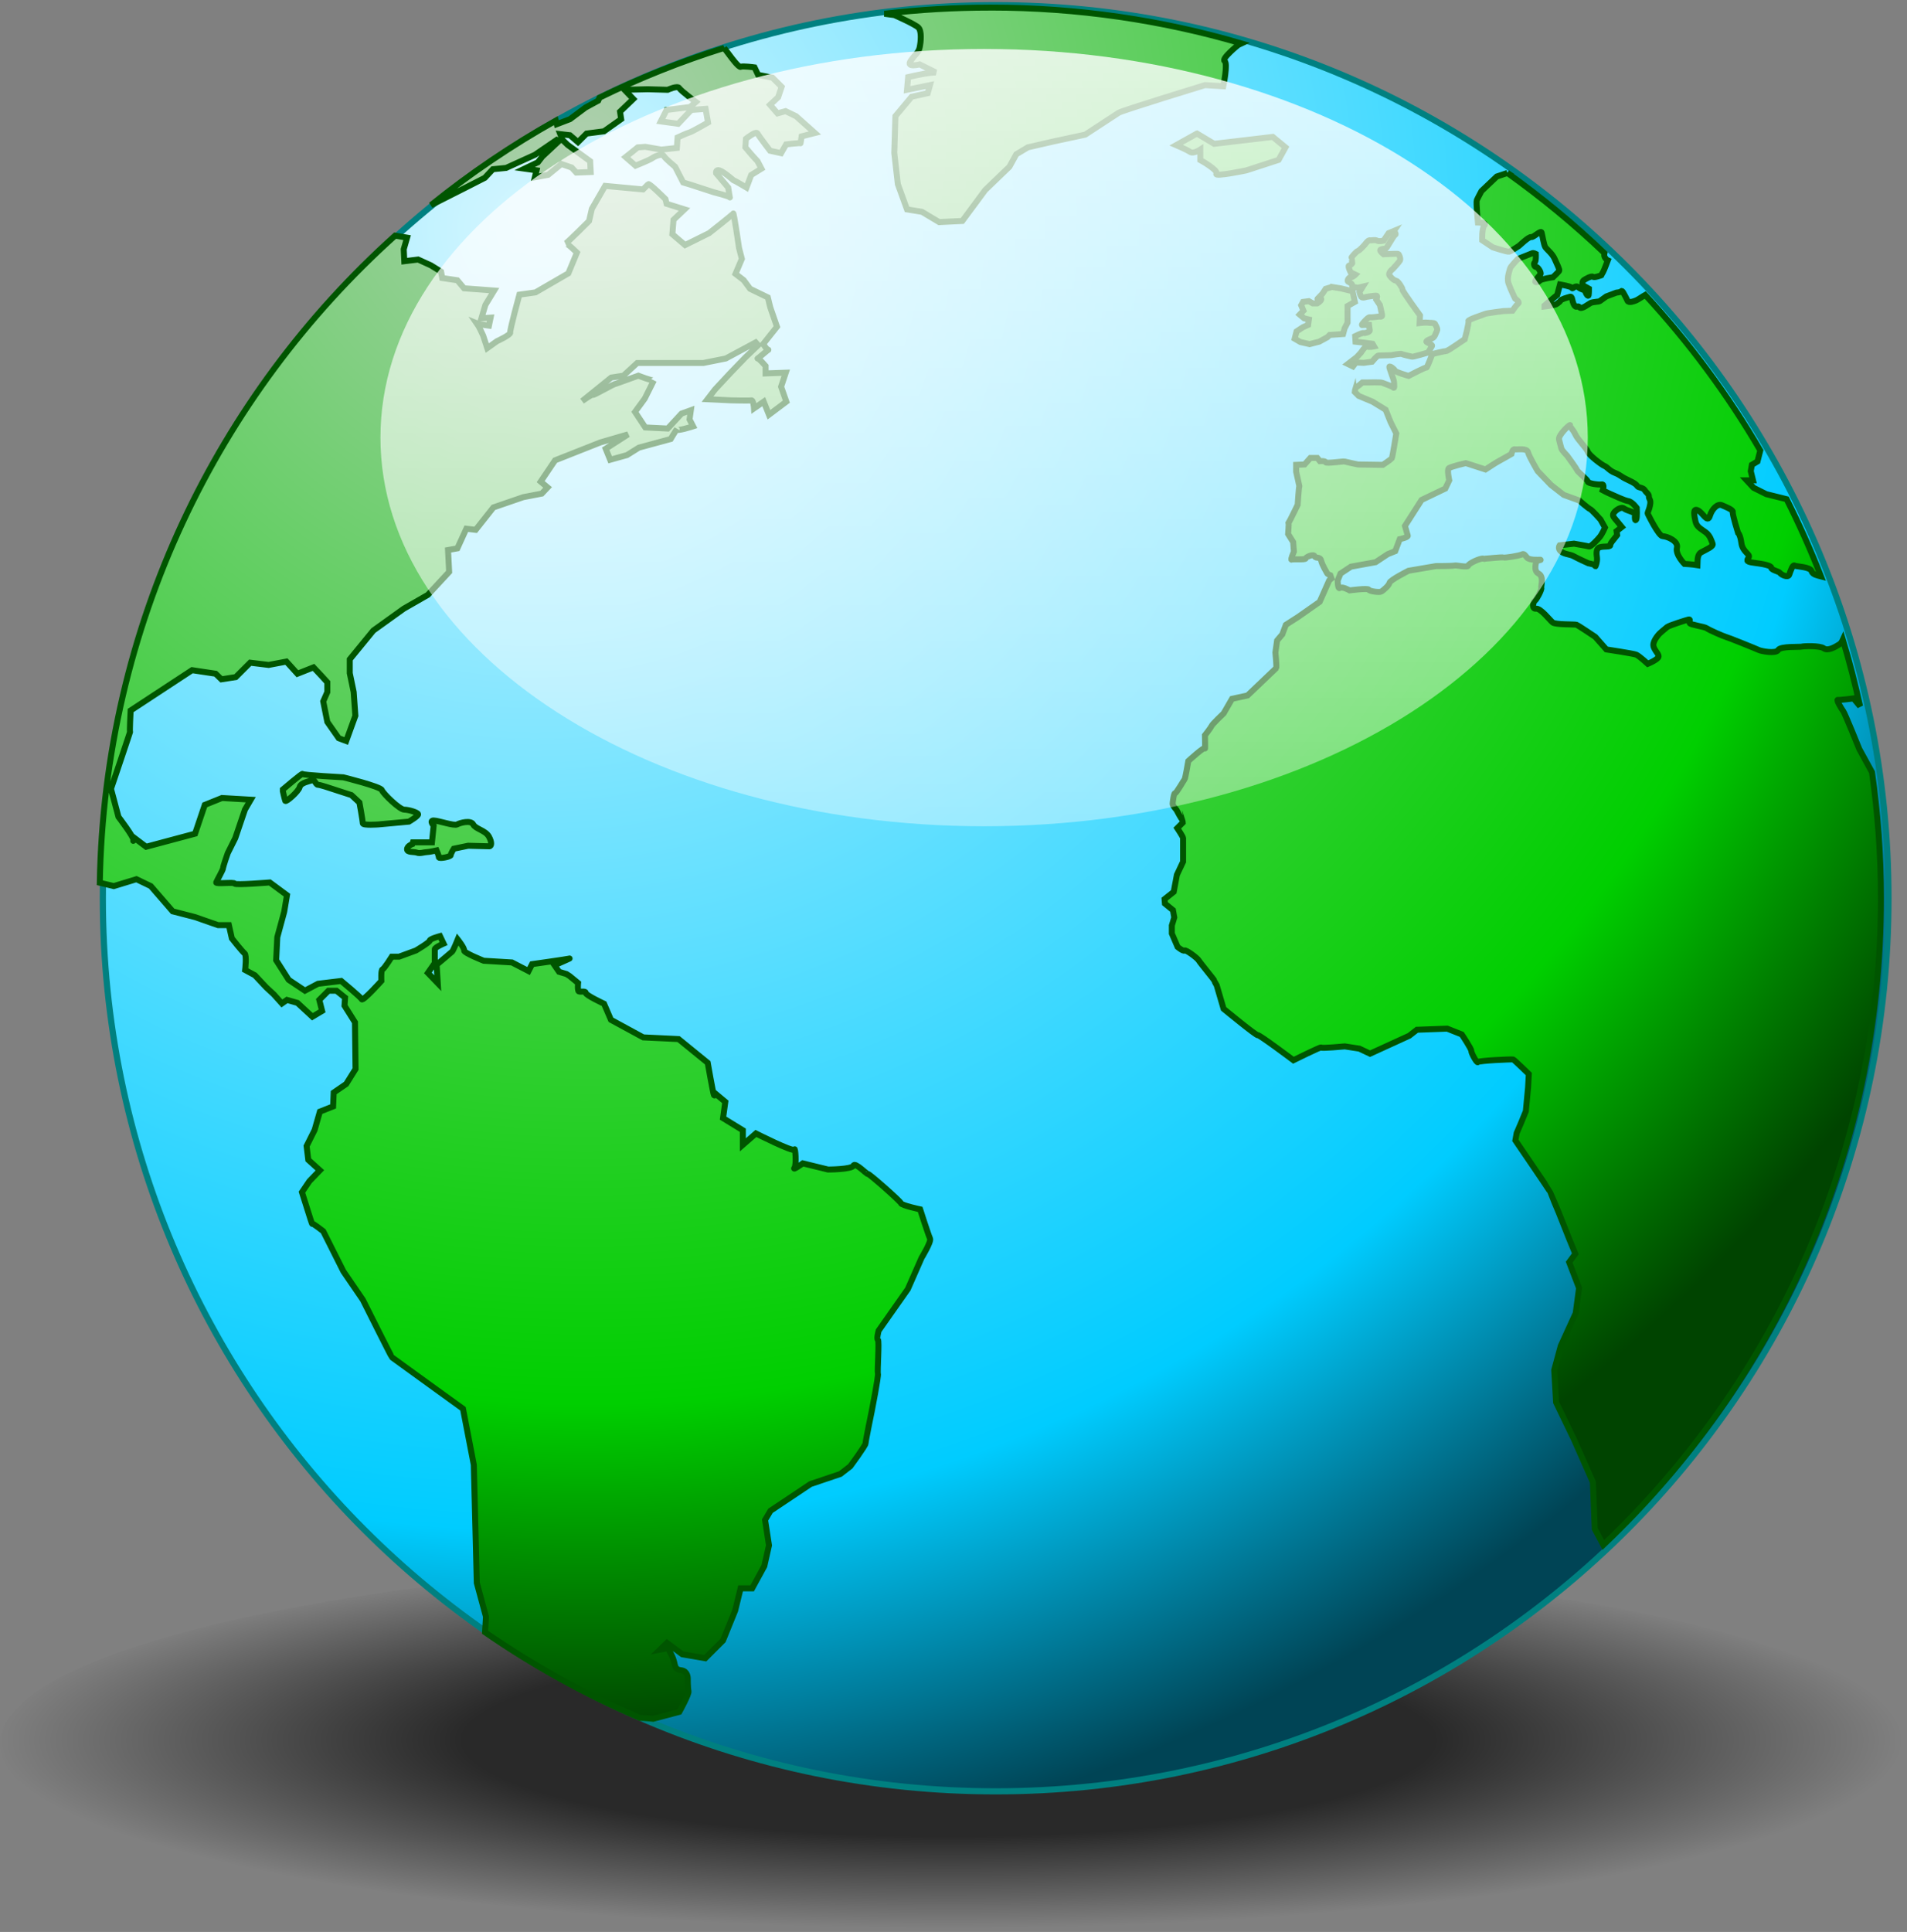 <?xml version="1.0" encoding="UTF-8"?>
<svg viewBox="0 0 159.5 161.536" xmlns="http://www.w3.org/2000/svg">
 <rect x="0" y="0" width="159.5" height="161.536" fill="#808080" stroke="none"/>
 <defs>
  <linearGradient id="d" x2="0" y1="458.66" y2="701.42" gradientUnits="userSpaceOnUse">
   <stop stop-color="#fff" offset="0"/>
   <stop stop-color="#fff" stop-opacity="0" offset="1"/>
  </linearGradient>
  <radialGradient id="c" cx="179.86" cy="727.57" r="79.75" gradientTransform="matrix(1 0 0 .197 0 583.51)" gradientUnits="userSpaceOnUse">
   <stop stop-opacity=".678" offset="0"/>
   <stop stop-opacity=".679" offset=".51"/>
   <stop stop-opacity="0" offset="1"/>
  </radialGradient>
  <radialGradient id="b" cx="118.19" cy="529.55" r="266.79" gradientUnits="userSpaceOnUse">
   <stop stop-color="#d5f6ff" offset="0"/>
   <stop stop-color="#0cf" offset=".792"/>
   <stop stop-color="#045" offset="1"/>
  </radialGradient>
  <radialGradient id="a" cx="152.35" cy="592.7" r="133.4" gradientUnits="userSpaceOnUse">
   <stop stop-color="#adcfad" offset="0"/>
   <stop stop-color="#00cf00" offset=".792"/>
   <stop stop-color="#040" offset="1"/>
  </radialGradient>
 </defs>
 <g transform="translate(-103.43 -580.98)" fill-rule="evenodd">
  <path transform="translate(2.929 -.343)" d="m260 727.11c0 8.698-35.705 15.75-79.75 15.75s-79.75-7.051-79.75-15.75 35.705-15.75 79.75-15.75 79.75 7.051 79.75 15.75z" fill="url(#c)"/>
  <path transform="matrix(.515 0 0 .515 87.311 327.33)" d="m338 638.36c0 80.081-64.919 145-145 145s-145-64.919-145-145 64.919-145 145-145 145 64.919 145 145z" fill="url(#b)" stroke="#008080"/>
  <path d="m186.26,581.615c-2.998,0-5.954.171-8.859.516l.828.109c0,0 1.731.761 2.016,1.047s.208,1.16.109,1.641-.382.579-.766,1.156c-.386.579.766.281.766.281l1.344.672c0,0-.389.01-.969.109s-1.344.281-1.344.281l-.094,1.062 1.922-.391-.188.672-1.344.297-1.359,1.625-.094,3.078 .297,2.609 .766,2.109 1.25.203 1.438.859 1.938-.094 1.922-2.594 2.016-1.938 .578-1.047 .969-.578 2.109-.484 2.688-.578 2.797-1.828c.286-.192 7.219-2.312 7.219-2.312l1.531.094c0,0 .398-1.917.109-2.109s1.141-1.344 1.141-1.344l.266-.125c-6.662-1.954-13.706-3-21-3zm-22.266,3.375c-3.6,1.126-7.08,2.522-10.422,4.156l-.109.25-1.062.578-1.297.969-1.109.422-.078-.297c-3.682,2.062-7.175,4.427-10.438,7.062 1.655-.824 4.5-2.281 4.5-2.281l.672-.719 1.109-.109 2.406-1.094 1.828-1.25 .188.094-1.391,1.297-.375.484-1.109.531 1,.141-.141.578 1.109-.203 1.109-.906 .859.297 .391.422 1.203-.047-.047-.906-1.875-1.359-.438-.422-.188-.484 .812.094 .672.578 .719-.719 1.453-.188 1.438-1.016-.094-.625 1.109-1.062-.734-.766 1.938-.047 1.672.047c0,0 .824-.38.969-.141s1.391,1.156 1.391,1.156l-.484.422-1.969.25-.484.953 1.453.203 1.094-1.156 1.203-.094 .203,1.141c0,0-1.355.781-1.547.828s-1,.422-1,.422l-.062.875-1.297.141-1.344-.234-.625.047-1.016.812 .828.719c0,0 1.199-.482 1.391-.625s.825-.43.969-.188 .953.906.953.906l.672,1.312 .625.188 1.922.625c0,0 1.359.343 1.359.438 0,.097-.141-.828-.141-.828l-1.016-1.203c0,0-.051-.328.281-.234 .341.096 1.156.812 1.156.812 .142.048 1.109.625 1.109.625l.391-1.047 .859-.531-.328-.625-.484-.531-.531-.625 .047-.719c0,0 .137-.111.281-.203 .143-.095.59-.424.688-.234 .094.192 1.047,1.438 1.047,1.438l.922.203 .422-.734c0,0 1.203-.143 1.203-.094s.094-.578.094-.578l1.109-.281-1.578-1.406-.875-.422-.672.188-.625-.719 .672-.625 .297-.875-.766-.766-1.203-.234-.297-.625c0,0-1.011-.141-1.156-.047-.146.1-.859-.875-.859-.875l-.531-.703zm39.547,7.156-1.734.969c0,0 .868.371 1.156.562s.859-.188.859-.188v.875c0,0 1.539.85 1.344,1.141s2.516-.281 2.516-.281l2.688-.875 .578-1.047-1.062-.875-4.906.578-1.438-.859zm25.969,3.297-.891.297-1.281,1.219c0,0-.326.605-.391.766-.067.162.094,1.859.094,1.859s.772.011.547.234-.188,1.25-.188,1.25l.891.594c0,0 1.194.393 1.359.359 .154-.031.73-.42.828-.484 .089-.063.792-.763 1.016-.734 .224.035.808-.604.875-.375 .063.225.186,1.026.312,1.219s.59.538.781.984 .443.908.375,1c-.067.1-.516.531-.516.531s-.948.133-1.078.266-.294.189-.391.125 .325-.517.422-.641c.097-.131-.231-.641-.359-.609s-.25-.279-.125-.375c.13-.097.094-.719.094-.719s-.186-.096-.281-.062-1.219.484-1.219.484-.608.638-.641.766-.305.802-.141,1.281 .547,1.266.547,1.266 .423.277.266.406-.484.609-.484.609l-.766.031c0,0-1.385.173-1.516.234-.126.066-1.467.479-1.406.609 .068.128-.297,1.5-.297,1.5-.062.032-1.403,1-1.562,1s-1.156.25-1.156.25-.454,1.19-.484,1.125-1.5.703-1.5.703-1.124-.324-1.156-.453-.423-.409-.453-.312 .391,1.089.391,1.281 .066.579-.062.453-.779-.325-.906-.391c-.131-.063-1.219-.031-1.219-.031h-.453c0,0-.546.488-.578.391-.024.068-.062.406-.062.406l.328.328 1.156.484 1.094.672 .406,1.016 .484.969c0,0-.315,1.979-.375,2.078-.071.094-.75.547-.75.547l-2.078-.031c0,0-1.029-.218-1.125-.25s-1.55.191-1.578.062-.484-.094-.484-.094l-.219-.266h-.578l-.484.547-.703.031v.578c0,0 .298,1.315.266,1.219s-.141,1.547-.141,1.547-.68,1.394-.75,1.5c.016.042-.047.938-.047.938l.422.672 .062.797c0,0-.316.735-.188.672 .13-.065 1.144.034 1.172-.094s.657-.411.75-.188c.095.224.447-.013.547.375 .089.384.45.936.484,1.031s.281.188.281.188l.094.266-.188.156-.797,1.797-1.781,1.25-1.047.672-.297.797-.438.516-.141,1c0,0 .129,1.246.062,1.312l-2.391,2.281-1.297.281-.703,1.219c0,0-.954.898-1.016,1.062-.067.158-.547.766-.547.766s.032,1.285 0,1.094-1.391,1.062-1.391,1.062-.249,1.465-.312,1.531c-.064.061-.698,1.188-.797,1.156s-.203.777-.203.906 .328.5.328.5 .454.878.484.781c.016.043.031.281.031.281l-.453.453c0,0 .484.732.484.828v1.984l-.516,1.094-.266,1.422-.766.609 .031.375 .672.547 .109.609-.203.672v.672l.484,1.125c0,0 .482.393.578.297s1.057.605 1.188.828 1.312,1.637 1.312,1.703c0,.063.188.375.188.375l.578,1.969c0,0 2.795,2.298 2.859,2.203 .064-.093 2.984,2.094 2.984,2.094s2.344-1.16 2.312-1.062c-.035.094 1.984-.094 1.984-.094l1.219.188 .891.422 3.281-1.5 .641-.5 2.531-.094 1.219.484c0,0 .797,1.183.797,1.375s.482,1.066.547.938c.062-.125 2.855-.249 2.953-.219 .093.031 1.312,1.219 1.312,1.219l-.062,1.125-.188,1.984-.391.953-.375.875-.109.609c0,0 2.891,4.234 2.891,4.266s.734,1.766.734,1.766l.875,2.203 .516,1.25-.516.703 .828,2.156-.281,2.109-1.25,2.734-.547,2.016 .156,2.703 1.5,3.109 1.578,3.562 .156,3.906 .719,1.344c14.306-13.576 23.219-32.768 23.219-54.047 0-3.582-.261-7.115-.75-10.562l-1.062-1.938c0,0-1.215-3.012-1.344-3.172s-.612-.969-.453-.938 1.312-.125 1.312-.125l.547.656c-.414-1.88-.885-3.739-1.438-5.562-.069.152-.15.299-.297.391-.384.242-.96.568-1.297.328-.334-.242-1.696-.189-1.844-.141-.143.048-1.775-.053-1.969.281-.192.338-1.426.098-1.625,0-.192-.095-2.558-1.048-2.75-1.094s-1.4-.575-1.594-.719c-.192-.146-1.391-.294-1.438-.438s.102-.345-.094-.297c-.188.044-1.59.484-1.781.625-.196.15-.625.531-.625.531s-.58.583-.531,1.016 .582.776.391,1.016-.859.516-.859.516-.732-.67-.969-.766-2.5-.438-2.5-.438l-.922-1.047c0,0-1.433-.967-1.578-1.016-.146-.048-1.741.004-1.984-.188-.242-.196-1.007-1.205-1.391-1.156-.386.048-.238-.576-.094-.672s.579-.918.531-1.062c-.05-.146.246-.963-.234-1.203-.481-.246-.156-1.062-.156-1.062s.489-.094.297-.094-.915.052-1.109-.188-.251-.345-.438-.25c-.196.097-1.389.298-1.531.25-.146-.047-1.308.094-1.5.094s.052.049-.188,0-1.203.389-1.25.578c-.044.192-1.011-.044-1.156,0-.147.048-1.547.047-1.547.047l-2.297.391c0,0-1.546.776-1.594,1.016s-.529.625-.672.719c-.143.097-1.009-.013-1.062-.156-.045-.144-1.594.062-1.594.062s-.62-.349-.812-.203c-.192.144-.188-.625-.188-.625l.234-.578 .875-.578 2.062-.375 1.016-.672 .625-.25 .375-1c0,0 .72-.15.672-.297-.047-.144-.234-.812-.234-.812l1.391-2.172 1.984-.953 .328-.688c0,0-.189-.853-.047-1 .143-.145 1.438-.438 1.438-.438l1.641.531c0,0 .871-.575 1.062-.672s1.109-.625 1.109-.625 .088-.438.281-.391 1.011-.135 1.109.25 .812,1.578.812,1.578l1.109,1.156 1.062.828 1.297.469c0,0 .763.67.906.719s.875.875.875.875l.375.672c0,0-.229.524-.422.766s-.777.864-.922.812c-.145-.044-1.25-.234-1.25-.234l-1.203.141c0,0-.195.291.141.531s.728.199 1.062.391c.342.192 1.203.578 1.203.578s.578.091.578.234 .189-.383.141-.719-.087-.762.25-.859 .859-.01.859-.156c0-.143.156-.328.156-.328l.422-.531-.047-.328 .438-.344-.438-.531c-.19-.242-.389-.384-.25-.625 .147-.239.629-.584.875-.391 .239.192.97.289.922.531s-.004.58.094.391c.092-.194.047-.969.047-.969s-.381-.53-.719-.578c-.333-.05-1.215-.482-1.453-.578s-.672-.328-.672-.328 .19-.533-.094-.484c-.291.047-1.156-.093-1.156-.234 0-.147-.862-.828-.906-.969-.048-.147-.828-1.203-.828-1.203s-.423-.434-.469-.578-.107-.382-.203-.766 .969-1.346.922-1.203 .243.333.438.766 .95,1.165 1.047,1.453 1.154,1.094 1.391,1.188c.245.095.392.387.875.578s.439.287 1.062.578 .72.39.812.531c.1.147.478.104.625.344 .143.239.344.291.344.531s.195.237.094.719c-.094.481-.237.623-.188.719s.913,1.875 1.25,1.875 1.332.394 1.188.969c-.143.576.625,1.344.625,1.344s.649.035 1.094.109c.018-.336-.052-.874.312-1.078 .428-.241 1.051-.481.953-.719s-.195-.667-.578-.953-.764-.446-.859-.922c-.094-.482-.245-1.116.188-.922s.819,1.114 1.016.484c.189-.624.664-1.051 1-.906s.97.386.922.578 .438,1.734.438,1.734 .185.14.281.859 .719.916.625,1.156c-.097.238-.382.386.391.484s1.484.229 1.484.422 .638.296.734.438c.094.145.668.428.766.141s.293-.862.438-.766 1.34.098 1.438.484c.075.284.547.361.781.422-.855-2.206-1.821-4.355-2.875-6.453l-1.703-.422-1.062-.531-.578-.625h.531l-.188-.766 .094-.531 .469-.281 .234-.922c-2.732-4.688-5.971-9.035-9.625-13-.207.114-.601.393-.75.453-.16.064-.637.255-.734.031-.094-.225-.297-.578-.297-.578s-.152-.315-.219-.219c-.057.093-.422.125-.422.125l-.828.312c0,0-.453.326-.547.391-.099.064-.573.06-.766.156s-.779.584-.938.359-.255.149-.453-.203c-.188-.352-.118-.738-.344-.672-.221.064-.736.2-.797.328-.067.128-.142.122-.266.25-.129.127-1.062.234-1.062.234v-.078l1.062-.891 .234-.875c0,0 .986.169 1.016.297s.264-.289.516-.062c.259.224.576.197.609.391s.219.41.25.281 .031-.547.031-.547-.275-.15-.438-.25-.13-.392.031-.484c.158-.096.605-.364.734-.266 .129.093.703-.125.703-.125s.093-.189.156-.281c.067-.1.391-.969.391-.969s-.234-.101-.297-.391c-.012-.055-.002-.132.016-.219-2.541-2.42-5.263-4.659-8.125-6.703zm-71.859.938-.438.438-3.172-.297-1.109,1.922-.234,1.016c0,0-1.741,1.741-1.953,1.875 .127-.037.938.766.938.766l-.719,1.734-2.75,1.594-1.344.188c0,0-.814,2.981-.766,3.172s-1.109.719-1.109.719l-.812.578-.344-1.047c0,0-.369-.811-.516-1.016 .215.089 1,.188 1,.188l.141-.672-.766.047 .328-1.109 .734-1.203-2.516-.188-.562-.672-1.266-.188-.094-.531-.859-.531-1.062-.484-1.156.141-.047-1 .281-.969-1-.172c-14.869,13.363-24.327,32.634-24.703,54.109l1.172.281 1.891-.578 1.203.578 1.828,2.109 1.875.484 1.922.672h.906l.25,1.109c0,0 .87,1.106 1.062,1.25s.047,1.391.047,1.391l.812.438 .953,1.016 .625.578 .688.766 .422-.297 .875.25 1.25,1.156 .812-.484-.234-.922 .766-.766h.672l.719.578-.047.672 .875,1.391 .047,3.906-.781,1.25-1.047.719-.047,1.156-1.109.438-.438,1.531-.672,1.344 .141,1.156 .969.875-.875.906-.625.922 .578,1.828c0,0 .281.91.281.812s.922.625.922.625l1.688,3.359 1.625,2.375c0,0 2.389,4.775 2.438,4.812 .717.527 5.938,4.297 5.938,4.297l.906,4.688 .25,9.875 .766,2.828-.078,1.297c4.046,2.793 8.382,5.198 12.953,7.156 .393.001 1.109.078 1.109.078l2.188-.578c0,0 .829-1.478.766-1.734s-.062-1.094-.062-1.094-.004-.572-.516-.641c-.516-.062-.513-.246-.641-.766-.13-.511-.516-1.094-.516-1.094l-.641.125 .578-.562 1.281.953 1.922.328 1.484-1.484 1.016-2.5 .453-1.859h.969l1.016-1.859 .391-1.734-.328-2.125 .453-.766 3.344-2.234 2.5-.844 .828-.641c0,0 1.281-1.729 1.281-1.922s.516-2.688.516-2.688 .582-2.949.516-3.141c-.062-.196.13-2.764 0-2.828s.062-.766.062-.766l2.438-3.469 1.156-2.625c0,0 .833-1.353.703-1.609s-.828-2.438-.828-2.438-1.543-.323-1.609-.516c-.064-.192-2.69-2.502-2.75-2.438-.068.063-1.09-1.028-1.219-.703s-2.125.328-2.125.328l-2.109-.516c0,0-.894.635-.703.375s.064-1.79 0-1.531c-.064.254-3.219-1.344-3.219-1.344l-1.094.953v-1.219l-1.656-1.016 .188-1.359-.766-.641c0,0-.123.19-.188.062s-.516-2.688-.516-2.688l-2.438-1.984-2.953-.141-2.703-1.469-.578-1.344c0,0-1.531-.713-1.531-.906s-.446-.058-.578-.125c-.125-.062-.062-.703-.062-.703l-.703-.578-.266-.172-.625-.188-.375-.547c0,0 1.394-.612 1.25-.562s-3.125.469-3.125.469l-.297.578-1.391-.719-2.359-.141c0,0-1.689-.668-1.641-.859s-.531-.922-.531-.922-.372.92-.469,1.016-1.297,1.094-1.297,1.094l.094,1.547-.828-.859 .578-.828v-1.156c0-.147.734-.469.734-.469l-.297-.625c0,0-.859.23-.859.375s-1.156.828-1.156.828l-1.406.516h-.609c0,0-.632,1.012-.781,1.062-.142.049-.094.969-.094.969s-1.544,1.723-1.641,1.531-1.719-1.531-1.719-1.531l-1.938.234-1.094.578-1.359-.906-1.047-1.641 .094-1.922 .578-2.125 .234-1.391-1.438-1.062c0,0-2.938.238-2.938.094s-1.597.054-1.547-.094c.046-.142.578-1.057.578-1.203 0-.145.391-1.25.391-1.25l.625-1.25 .812-2.391 .484-.828-2.406-.141-1.438.578-.812,2.406-4.094,1.094-1.016-.766c0,0-.099.444-.047.203 .045-.24-1.25-1.938-1.25-1.938l-.625-2.344c0,0 1.645-4.865 1.594-4.766-.048.094.047-1.781.047-1.781l5.141-3.375 1.969.297 .484.469 1.203-.188 1.203-1.203 1.547.188 1.484-.281 .922,1.016 1.344-.531 .719.766 .438.484v.812l-.344.781 .344,1.719 .953,1.359 .625.234 .766-2.109-.141-1.984-.328-1.578v-1.156l1.969-2.406 2.547-1.828 2.016-1.156 1.781-1.922-.094-1.828 .781-.141 .75-1.641 .781.094 1.484-1.875 2.5-.859 1.547-.297 .484-.516-.578-.484 1.203-1.781 3.797-1.5 2.312-.672-1.875,1.203 .375.922 1.406-.391 1-.625 2.656-.719c0,0 .418-.704.516-.828-.093.24 1.359-.234 1.359-.234l-.297-.578 .109-.766-.781.281-1.156,1.25-1.875-.094-.859-1.297 .812-1.109 .766-1.531c-.049.093-1.297-.391-1.297-.391l-1.875.672c-.192,0-1.969,1.065-1.922.922s-.906.531-.906.531l2.438-1.969 1.016-.156 1.156-1.062h5.531l1.875-.375 2.5-1.344 .203.234-1.062,1.016-1.297,1.344-1.25,1.344-.625.812 1.969.094c0,0 1.541.039 1.688,0 .192-.048.234.672.234.672l.812-.562 .438,1.094 1.453-1.094-.438-1.25 .391-1.172-1.688.062v-.625c0,0-.623-.72-.672-.625-.05.097.955-.815.906-.719s-.438-.484-.438-.484l1.156-1.453-.562-1.625-.203-.828-1.484-.719-.531-.719-.688-.531 .531-1.25-.234-.906c0,0-.436-2.986-.484-2.891s-2.016,1.641-2.016,1.641l-2.016,1-1.062-.906 .094-1.203 .922-.875-1.5-.469-.094-.391c0,0-1.343-1.345-1.438-1.25zm62.375,3.906-.453.188-.422.625c0,0-.39.096-.547,0s-.481.001-.609-.031c-.128-.036-.422.375-.422.375s-.433.484-.562.516-.579.547-.547.578 .062.453.062.453-.09.155-.25.188 .125.578.125.578l.391.188c0,0-.232.233-.359.203-.13-.035-.427.312-.203.406 .225.093.328.234.297.328-.028.1.484.156.484.156l.406-.094-.281.453c0,0 .061.277.156.406 .099.128.422,0 .422,0s.763-.126.859-.094c.093.031-.031.328-.031.328l.297.438c0,0 .155.653.188.844 .035.196-.25.125-.25.125s-.616.091-.75.062-.37.229-.594.484c-.226.262.031.156.031.156h.469c0,0 .033.32.062.453s-.374.251-.5.219-.719.266-.719.266l.031.469 .719.078 .703.094 .125.219c0,0-.453.097-.578,0s-.516.516-.516.516l-.344.375-.75.578 .422.203 .25-.328 .656.031 .688-.094c0,0 .435-.516.531-.516l1.078-.031c0,0 .81-.158.906-.094s.728.188.828.219c.094.031 1.344-.344 1.344-.344s.265-.419.328-.547c.067-.128-.357-.247-.453-.344s.322-.232.516-.328 .262-.451.359-.609c.093-.159-.14-.485-.172-.578-.031-.099-.482-.064-.609-.094s-.672.031-.672.031l.031-.641c0,0-1.501-2.06-1.469-2.156 .032-.093-.355-.705-.516-.734s-.354-.166-.547-.422c-.191-.254.266-.578.266-.578s.529-.576.594-.703c.064-.129-.062-.515-.156-.547-.097-.031-1.219.031-1.219.031s-.311-.248-.281-.344 .356-.125.453-.125c.091,0 .669-1.124.797-1.156s-.094-.328-.094-.328zm-5.203,4.688-.516.156-.281.422c0,0-.485.505-.391.406 .099-.093.357-.081.297.078-.067.159-.328.312-.328.312h-.375l-.328-.188-.484.062-.156.281 .188.453-.312.328 .375.312 .391.094-.062.453-.422.188-.547.359-.156.609 .484.281 .766.172 .797-.203 .688-.375 .188-.188 1.125-.078 .125-.469 .25-.484v-1.391l.609-.344-.188-.891-.969-.234-.766-.125zm-86.094,40.719c0-.101-1.641,1.297-1.641,1.297v.141c0,0 .148.668.203.812 .045.143 1.107-.773 1.203-1.156s.855-.482 1.047-.578c.196-.093.291.391.484.391s1.062.297 1.062.297l1.734.562 .672.625c0,0 .281,1.539.281,1.734 0,.194 1.312.094 1.312.094l2.547-.234c-0-0.0.817-.48.766-.625-.044-.143-.772-.375-1.156-.375s-1.782-1.352-1.875-1.641c-.1-.289-3.219-1.062-3.219-1.062s-3.422-.187-3.422-.281zm10.969,3.891c-.382,0 0,.438 0,.438l-.141,1.391h-1.594l-.047.141c0,0-.438.149-.438.438s.585.185.828.281 .618-.047.812-.047 .828-.141.828-.141 .188.433.188.578 1-.043 1-.188 .25-.531.25-.531l1.203-.25c0,0 1.638.047 1.781.047s.244-.284-.047-.812-1.12-.63-1.312-1.016c-.192-.382-1.102-.138-1.344,0-.24.146-1.581-.328-1.969-.328z" fill="url(#a)" stroke="#050" stroke-width=".5"/>
  <path transform="matrix(.561 0 0 .631 93.176 265.56)" d="m255 557.86c0 28.443-40.294 51.5-90 51.5s-90-23.057-90-51.5 40.294-51.5 90-51.5 90 23.057 90 51.5z" fill="url(#d)"/>
 </g>
</svg>
